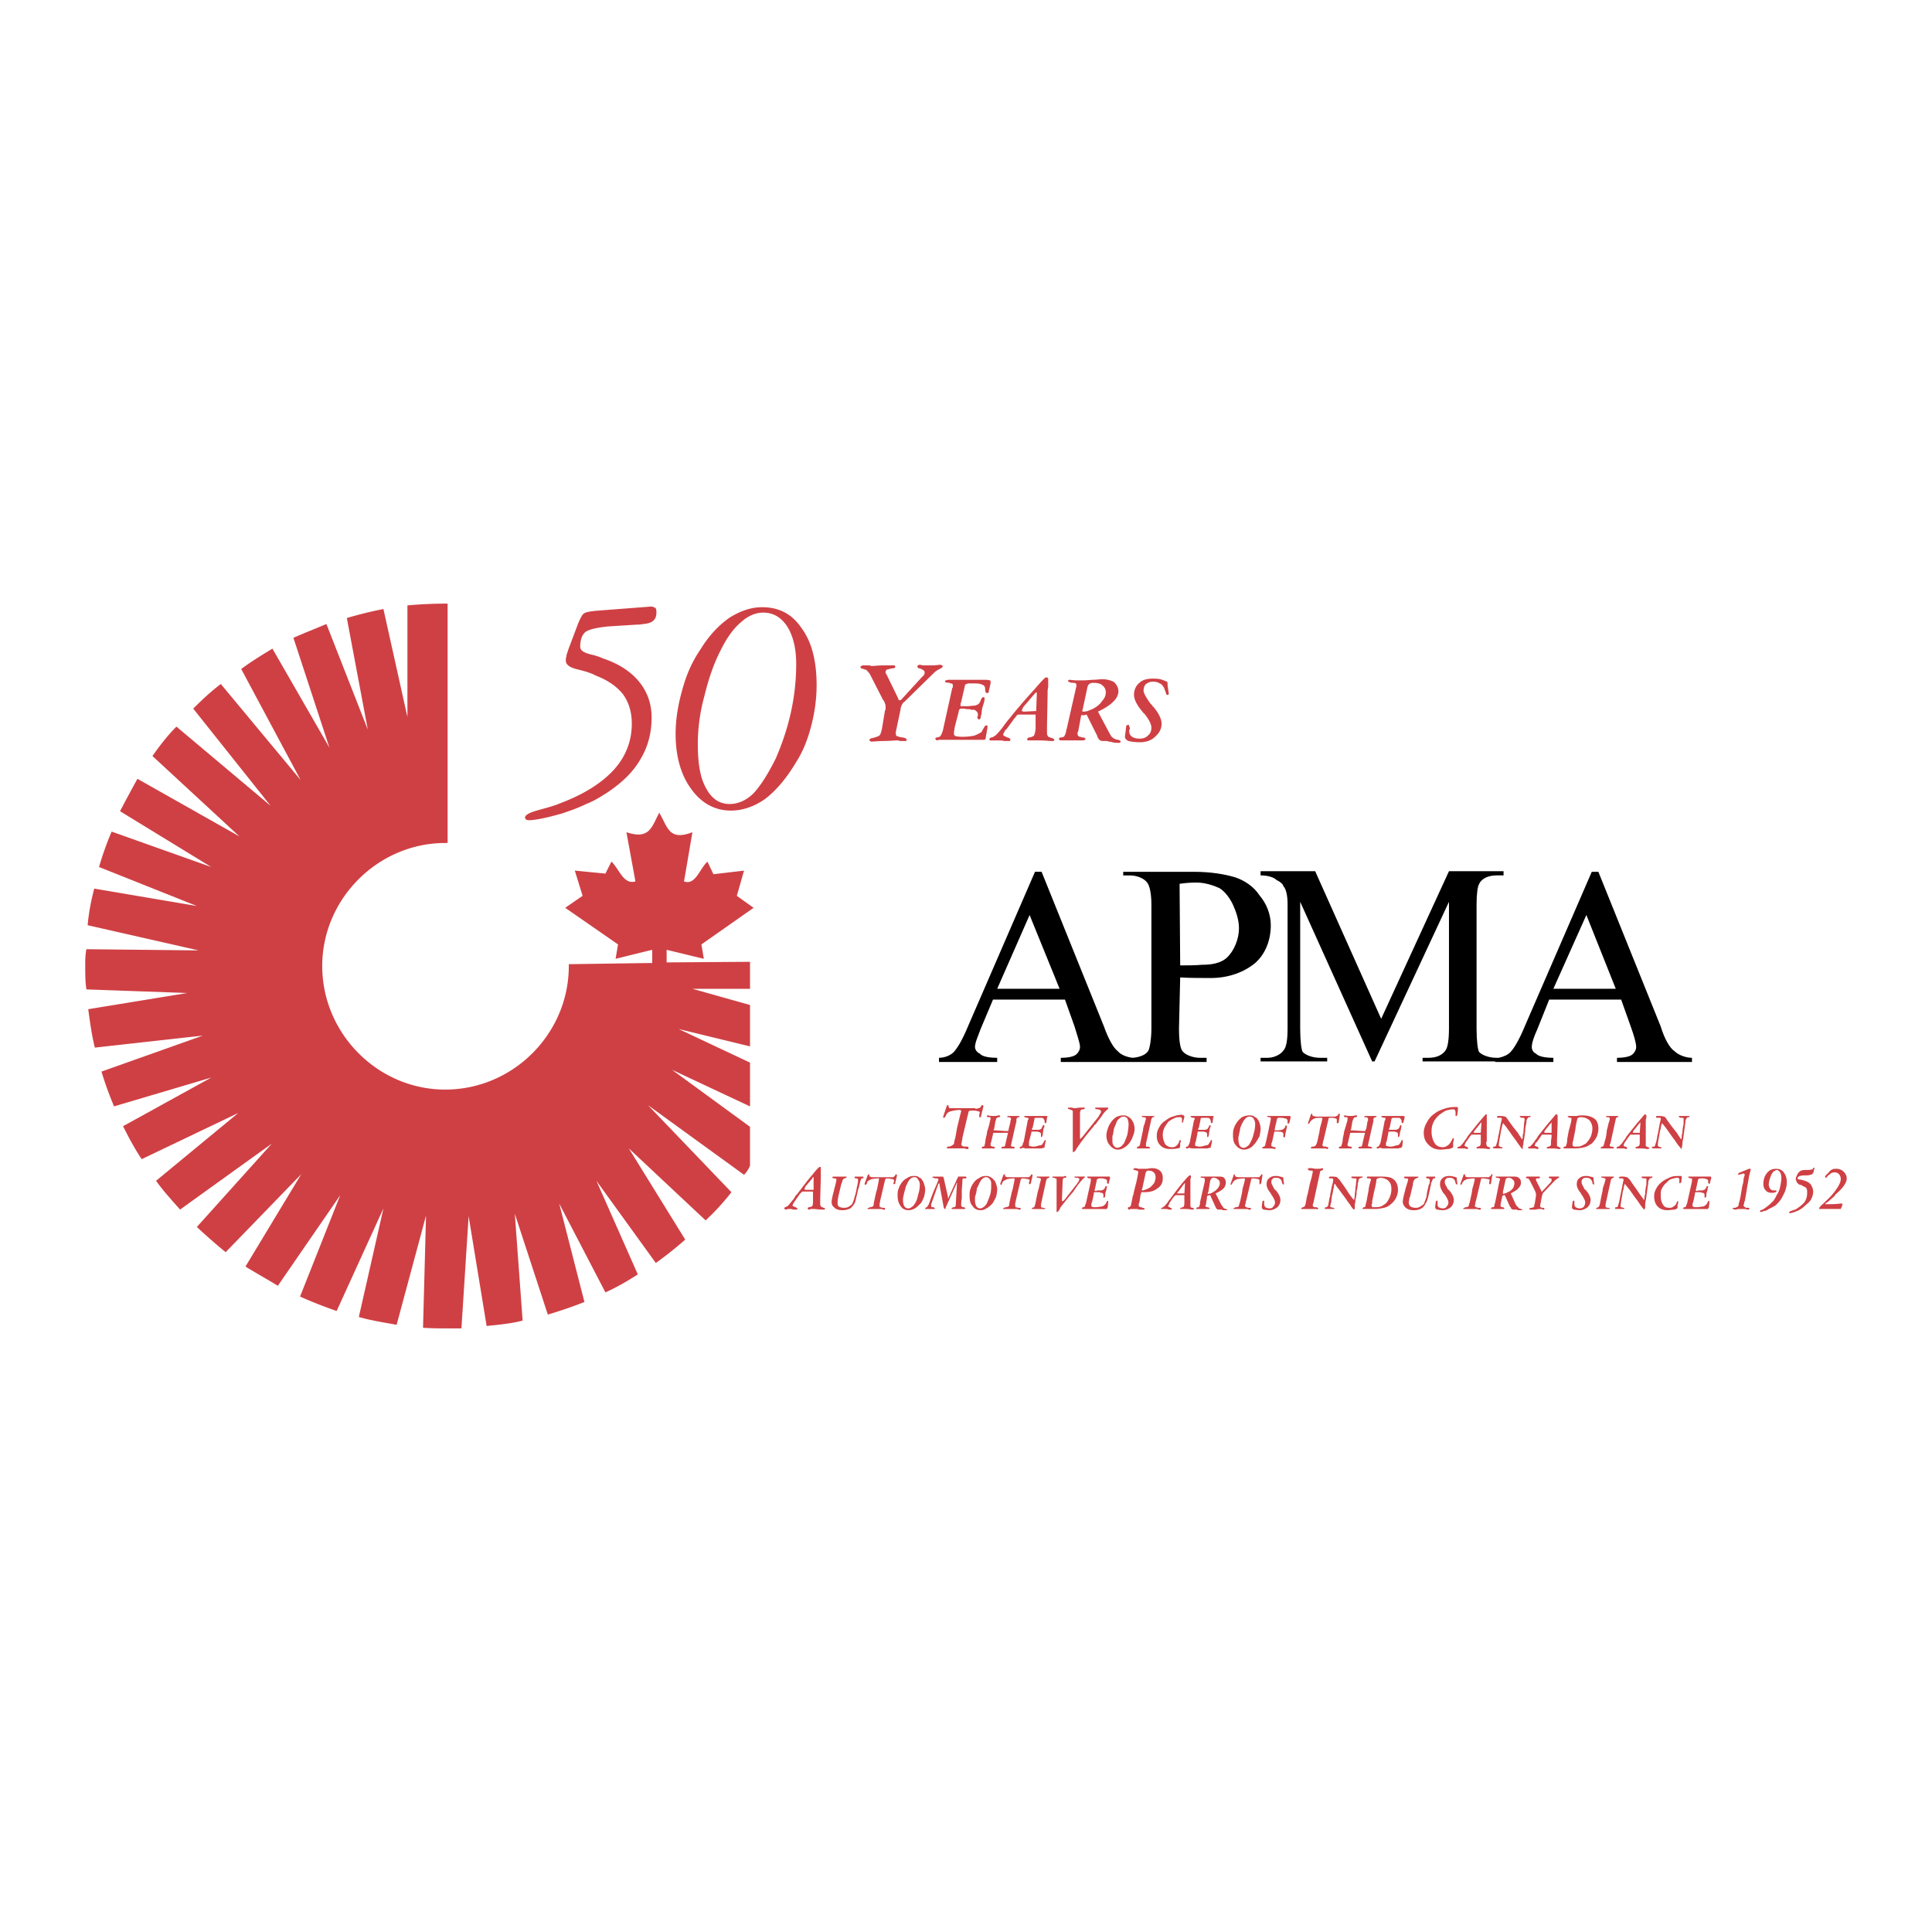 <svg xmlns="http://www.w3.org/2000/svg" width="2500" height="2500" viewBox="0 0 192.756 192.756"><g fill-rule="evenodd" clip-rule="evenodd"><path fill="#fff" d="M0 0h192.756v192.756H0V0z"/><path d="M74.829 112.42v3.891a2.93 2.93 0 0 1-.599.898l-9.578-6.943 8.321 8.68a23.025 23.025 0 0 1-2.574 2.812l-7.662-7.182 5.627 9.098a35.66 35.66 0 0 1-2.933 2.334l-5.926-8.199 4.13 9.338c-1.018.658-2.155 1.316-3.232 1.795l-4.609-8.859 2.514 9.816c-1.197.48-2.454.898-3.651 1.258L51.364 121.1l.778 10.656c-1.137.299-2.394.418-3.591.537l-1.796-10.953-.718 11.193H44.72c-.838 0-1.616 0-2.514-.061l.299-11.193-2.933 10.895c-1.317-.238-2.514-.418-3.771-.777l2.455-10.836-4.669 10.236a45.831 45.831 0 0 1-3.652-1.436l4.011-10.117-6.225 9.039c-1.078-.658-2.155-1.258-3.232-1.916l5.567-9.219-7.542 7.783a57.498 57.498 0 0 1-2.873-2.516l7.482-8.32-9.158 6.586c-.838-.959-1.676-1.855-2.395-2.873l8.201-6.766-9.637 4.609c-.718-1.076-1.317-2.215-1.856-3.291l8.8-4.85-9.697 2.873a34.026 34.026 0 0 1-1.257-3.471l10.116-3.592-10.778 1.2c-.299-1.197-.479-2.514-.659-3.832l9.877-1.615-10.056-.36c-.12-.719-.12-1.496-.12-2.335 0-.539 0-1.137.12-1.676l11.194.12-11.074-2.514c.12-1.317.359-2.514.658-3.652l10.236 1.736-9.757-3.891a30.653 30.653 0 0 1 1.257-3.532l9.937 3.532-9.099-5.567a158.01 158.01 0 0 1 1.736-3.232l10.176 5.747-8.68-8.021c.718-1.018 1.497-2.035 2.394-2.934L27 80.396l-7.722-9.697c.897-.898 1.796-1.736 2.753-2.455l7.961 9.578-5.926-11.074c.957-.718 2.035-1.377 3.112-2.035l5.687 9.876-3.591-10.954c1.078-.479 2.155-.898 3.292-1.376l4.13 10.535-2.093-11.134a40.458 40.458 0 0 1 3.651-.898l2.395 10.774V60.402c1.257-.12 2.634-.18 4.01-.18v23.884h-.239c-6.705 0-12.271 5.566-12.271 12.271 0 6.765 5.566 12.331 12.271 12.331 6.764 0 12.331-5.566 12.331-12.331v-.18l8.321-.12v-1.316l-3.652.899.239-1.437-5.268-3.651 1.736-1.197-.777-2.515 3.053.299.599-1.197c.778.718 1.197 2.334 2.394 1.975l-.897-4.908c2.334.778 2.514-.539 3.292-1.975v-.12.18c.838 1.437.958 2.813 3.292 1.916l-.838 4.908c1.138.419 1.557-1.257 2.335-1.975l.599 1.257 3.053-.359-.719 2.514 1.676 1.197-5.208 3.651.239 1.437-3.711-.898v1.257l8.321-.06v2.693h-5.747l5.747 1.617v4.129l-7.123-1.734 7.123 3.352v4.369l-7.782-3.65 7.781 5.685z" fill="#cf4044"/><path d="M136.902 105.896l-7.182-15.923v12.63c0 1.258.119 2.096.238 2.334.24.299.959.6 1.736.6h.719v.359h-6.645v-.359h.719c.598 0 1.256-.301 1.555-.719.301-.299.42-1.078.42-2.215V90.212c0-.778-.119-1.496-.42-1.796 0-.18-.357-.479-.658-.599-.299-.299-.896-.479-1.615-.479v-.418h5.447l6.584 14.727 6.764-14.727h5.447v.419h-.717c-.779 0-1.498.299-1.736.897-.121.18-.24.898-.24 1.976v12.391c0 1.258.119 2.096.24 2.334.238.299.957.6 1.736.6h.238c.539-.121.898-.301 1.139-.539.418-.42.957-1.377 1.496-2.693l6.645-15.325h.658l6.225 15.444c.359 1.197.898 2.154 1.377 2.455.359.357 1.078.658 1.736.658v.418h-7.482v-.418c.719 0 1.256-.121 1.496-.301.299-.238.42-.537.42-.777 0-.42-.24-1.197-.539-2.035l-.959-2.693h-7.182l-1.197 2.992c-.301.658-.539 1.316-.539 1.736 0 .24.119.539.418.658.24.299.959.42 1.736.42v.418h-5.807v-.059h-7.242v-.359h.598c.838 0 1.377-.301 1.676-.719.24-.299.359-1.078.359-2.215v-12.63l-7.422 15.923h-.24zm-30.648-6.166h-7.182l-1.258 2.992c-.24.658-.539 1.316-.539 1.736 0 .24.18.539.479.658.24.299.898.42 1.736.42v.418h-5.806v-.418c.659 0 1.197-.301 1.437-.539.419-.42.958-1.377 1.497-2.693l6.644-15.325h.658l6.227 15.444c.418 1.197.957 2.154 1.377 2.455.299.357.896.598 1.496.658.719-.061 1.316-.301 1.557-.719.119-.24.299-1.078.299-2.215v-12.33c0-1.137-.18-1.915-.42-2.214-.299-.419-1.018-.718-1.734-.718h-.66v-.36h7.064c1.676 0 3.053.239 4.07.539.957.299 1.916.958 2.455 1.796.717.838 1.137 1.916 1.137 2.993 0 1.497-.539 2.873-1.557 3.771-1.078.898-2.635 1.498-4.43 1.498-.539 0-2.334 0-3.053-.061l-.119 5.088c0 1.258.119 2.096.418 2.334.24.299.959.6 1.676.6h.66v.418h-14.547v-.418c.719 0 1.258-.121 1.496-.301.299-.238.42-.537.42-.777 0-.42-.299-1.197-.539-2.035l-.959-2.695zm-.537-1.078l-2.994-7.362-3.232 7.362h6.226zm12.031-2.334c.719 0 1.496 0 2.154-.061.898 0 1.916-.119 2.574-.778.658-.658 1.137-1.796 1.137-2.873 0-.838-.299-1.676-.598-2.335-.299-.658-.838-1.376-1.377-1.676-.539-.239-1.377-.539-2.215-.539-.418 0-.898 0-1.736.12l.061 8.142zm43.459 2.334l-2.934-7.362-3.293 7.362h6.227z"/><path d="M81.173 118.705v-1.197-.059h-.06c-.06.059-.06.119-.12.18l-.659.777c0 .061 0 .119-.06.119v.121c0 .059.06.059.12.059H81.173zm-1.915 1.197c-.12.18-.18.301-.18.359 0 .061.06.119.18.119.06.061.06.061.12.061.12.061.18.119.18.18 0 0 0 .061-.06.061h-.359c-.12-.061-.24-.061-.359-.061h-.18c-.12.061-.18.061-.18.061-.06 0-.12-.061-.12-.061-.06 0-.06-.061-.06-.061 0-.059 0-.059.119-.119.06 0 .06-.061.12-.061s.06-.059.12-.059c.12-.119.299-.359.599-.719.12-.18.18-.359.299-.418.599-.779 1.078-1.438 1.557-1.977.419-.539.658-.777.718-.777h.12v1.077l-.06 2.156v.3c0 .18 0 .299.06.359 0 .059.06.119.18.119l.06.061c.12 0 .18.059.18.119 0 0 0 .061-.06.061h-.24c-.359 0-.599-.061-.898-.061h-.239c-.06.061-.12.061-.18.061 0 0-.06 0-.06-.061h-.06c0-.119.06-.18.179-.18.06 0 .18-.061.24-.061.06-.059.12-.178.12-.479v-.899-.059c0-.061-.06-.061-.12-.061H80.096c-.06 0-.12.061-.12.061l-.18.18-.538.779zM113.977 118.525c0 .061 0 .121-.061.121v.059l.061.061c.119 0 .24-.061.42-.119.119-.061.299-.121.418-.24s.24-.24.359-.42c.061-.178.119-.357.119-.537s-.059-.359-.178-.48c-.121-.119-.301-.178-.539-.178-.18 0-.24.119-.301.299v.059l-.298 1.375zm-.18.661l-.119.777c0 .061-.061.061-.061.119v.18c0 .061 0 .119.061.119.061.061.119.061.18.061h.059c0 .061.061.061.061.061.119 0 .24.059.24.119 0 0-.061 0-.061.061h-.54c-.059-.061-.18-.061-.238-.061h-.6s-.059 0-.059.061h-.061s-.061 0-.119-.061v-.119-.061h.119c.119-.061.119-.119.18-.18v-.059c.059-.24.119-.539.18-.898.059-.061.059-.119.059-.119.061-.359.18-.779.301-1.258.119-.539.18-.898.18-.959 0-.059 0-.119-.061-.119 0-.059-.061-.059-.119-.059-.061 0-.121-.061-.18-.061-.061 0-.121 0-.121-.061v-.059c.061 0 .121-.061.18-.061.061 0 .18 0 .301.061h.897c.24-.061.42-.061.539-.061.299 0 .6.119.779.299s.238.42.238.719c0 .359-.119.719-.479.957-.359.301-.777.42-1.316.42h-.301c-.059 0-.059.059-.059.119-.06.062-.06.123-.06.123zM131.695 116.969l-.658 3.055c-.061.119-.061.18-.061.18 0 .119 0 .178.061.178.061.061.119.061.238.061h.061c.119.061.18.061.18.119 0 .061 0 .061-.061.061v.061s-.059-.061-.119-.061H129.9h-.061v-.061c0-.059 0-.059.061-.059l.059-.061c.121 0 .18-.061.18-.061.061-.059.061-.119.119-.238 0-.061.061-.299.121-.719.119-.359.18-.719.238-1.018.061-.24.121-.539.24-.898.061-.359.119-.539.119-.598 0-.061 0-.061-.059-.119h-.241c-.061 0-.119-.061-.119-.061-.061 0-.061-.061-.061-.061v-.059c.061-.061.061-.061.119-.061h.301c.18.061.357.061.537.061.121 0 .301 0 .48-.061h.059v.181s-.059 0-.119.061c-.117 0-.178.059-.178.178zM173.656 119.363l.18-1.076c.061-.18.121-.42.121-.658.059-.24.119-.42.119-.42 0-.061-.061-.061-.061-.119h-.059s-.121 0-.24.059c-.119 0-.18.061-.24.061h-.059v-.12s.059 0 .059-.061l1.018-.418h.122c.059 0 .059.059.059.059s-.059.24-.18.719c-.059.479-.18.957-.238 1.438l-.18 1.018c-.061.059-.061.18-.061.238-.059.121-.059.18-.059.18 0 .061.059.119.059.119.061.061.121.061.18.121h.24c.059 0 .119.059.119.059 0 .061 0 .061-.061.061 0 .061-.059.061-.059.061-.061 0-.121 0-.299-.061H173.476c-.119 0-.238.061-.299.061-.119 0-.238-.061-.238-.061h-.061v-.119h.24c.119-.061.18-.061.238-.121.061 0 .119-.119.119-.299.062-.182.123-.42.181-.721zM175.572 120.861c0-.061 0-.061.061-.061 0-.061 0-.061.059-.061.24-.059.539-.299.898-.598l.359-.359c.119-.18.24-.359.299-.539.18-.24.301-.539.359-.838.061-.299.119-.598.119-.898 0-.238-.059-.418-.119-.539-.119-.119-.18-.238-.359-.238-.059 0-.119.061-.238.119-.061 0-.121.119-.18.18-.121.18-.18.359-.24.539s-.119.418-.119.598.059.301.119.42c.119.119.18.18.359.18h.241l.059.061c0 .059-.059.119-.119.119-.119.059-.24.059-.359.059-.24 0-.479-.059-.598-.238-.18-.18-.24-.359-.24-.658 0-.42.119-.779.359-1.078.238-.299.539-.418.898-.418s.598.119.777.357c.18.24.299.539.299.959 0 .479-.119.898-.359 1.316-.18.42-.479.779-.838 1.078-.18.059-.299.18-.479.238-.119.061-.299.18-.418.24-.121 0-.24.061-.301.061-.119.059-.18.059-.18.059-.059 0-.059 0-.059-.059l-.06-.001zM178.506 120.98c0-.061.061-.119.238-.18.18-.061.359-.119.48-.18.359-.24.658-.479.838-.719.18-.299.238-.598.238-.898 0-.178 0-.299-.059-.418-.061-.119-.18-.18-.359-.24 0 0-.061-.059-.18-.119-.18 0-.299-.119-.359-.18s-.061-.119-.119-.18c0-.059-.061-.18-.061-.238 0-.121.061-.24.119-.359.061-.18.121-.24.24-.359s.299-.18.598-.18h.18c.301 0 .479-.061.539-.061 0 0 0-.059.061-.119l.059-.061s.061 0 .061.061v.061s0 .059-.061.119c0 .119 0 .18-.059.299-.061.061-.061.119-.121.119-.059.061-.119.061-.178.061-.121.061-.301.061-.539.061-.479 0-.719.119-.719.299 0 .061.119.119.299.119.18.061.299.061.42.121.238.059.418.178.598.357.119.24.24.42.24.719 0 .24-.061.479-.18.719s-.299.42-.539.6c-.24.238-.539.479-.838.598s-.6.24-.777.24c0-.001-.06-.001-.06-.062zM183.414 120.621H181.497v-.061c0-.059.119-.238.42-.479l.299-.299a6.042 6.042 0 0 0 1.078-1.258c.238-.359.359-.658.359-.896a.687.687 0 0 0-.18-.48.55.55 0 0 0-.42-.18c-.119 0-.18 0-.299.061-.061 0-.119.061-.18.119-.061.061-.18.121-.24.18-.059.121-.119.18-.18.18l-.059-.059v-.061s0-.061.059-.119l.359-.359c.061-.119.18-.18.301-.24.119-.059.238-.059.418-.059.299 0 .539.119.719.299s.299.418.299.658c0 .418-.359.957-1.137 1.617l-.061.119c-.18.18-.418.359-.598.539-.24.18-.359.238-.359.299h.18c.418 0 .896 0 1.316-.061h.18l.061.061c0 .061-.061.119-.061.238-.061.061-.061.121-.119.24h-.061l-.177.001zM83.927 118.166l-.299 1.258v.061c-.06.238-.06.359-.06.479 0 .18 0 .299.12.418.12.061.299.121.479.121.12 0 .24 0 .419-.061.12-.061.18-.119.3-.18a.833.833 0 0 0 .18-.238 2.86 2.86 0 0 0 .179-.539c.06-.18.12-.42.18-.658.06-.301.06-.48.12-.539v-.121c.06-.18.06-.299.06-.418v-.119c-.06 0-.06-.061-.119-.061h-.06c-.12 0-.18-.061-.18-.119l.06-.061h.839v.061c0 .059 0 .059-.06.119h-.06-.06c-.06.061-.12.24-.18.479v.061s0 .059-.06.119v.119c-.06.18-.12.359-.18.658-.12.48-.18.779-.239.959-.12.24-.3.479-.479.598-.24.121-.479.18-.778.18s-.599-.059-.778-.238c-.239-.18-.299-.359-.299-.6 0-.119.06-.539.24-1.137v-.061c.18-.598.239-.957.239-1.018 0-.059-.06-.119-.18-.119-.179 0-.239-.061-.239-.119 0 0 .06 0 .06-.061h1.377v.061c0 .059-.06.059-.12.059 0 0 0 .061-.06.061h-.06c-.12.061-.18.18-.24.479-.062.058-.062.117-.062.117zM86.561 117.27c0-.061.06-.061.06-.061 0-.061.06-.061.06-.061s.06.061.06.121v.059c0 .061.06.061.12.061 0 .061.12.061.299.061h1.976l.12-.121.06-.059c0-.061.06-.121.119-.121v.061c.06 0 .06 0 .06.061l-.179.777v.061c-.06 0-.06.059-.12.059 0 0 0-.059-.06-.059v-.061s0-.061.06-.119v-.18c0-.061-.06-.061-.18-.119-.119 0-.299-.061-.479-.061-.12 0-.24.061-.24.18l-.479 2.035c0 .119-.06.24-.06.299v.18c0 .119 0 .119.06.18.06 0 .18.061.299.061h.12c.06 0 .06.059.06.119v.061h-.06-.12c-.12-.061-.179-.061-.239-.061h-.839-.419c-.06 0-.06 0-.06-.061 0-.059.06-.059.18-.059 0-.061 0-.061.06-.061.179 0 .299-.061.359-.18 0-.059 0-.18.06-.418.06-.301.12-.539.179-.84l.12-.418c.12-.6.179-.898.179-.957 0-.061-.06-.061-.06-.061-.299 0-.539.061-.659.061-.12.059-.239.119-.359.18-.06.059-.119.119-.119.238-.061.119-.12.18-.18.18v-.061c-.06 0-.06 0-.06-.059l.301-.837zM91.23 117.449a.54.54 0 0 0-.419.18c-.12.119-.239.299-.359.598-.06.119-.119.24-.119.359-.061.18-.12.418-.18.658 0 .119-.06.24-.06.299v.18c0 .301.06.48.12.6.12.18.239.238.419.238.12 0 .239-.059.299-.119.12-.061.24-.18.299-.299.18-.24.299-.539.359-.898.12-.359.18-.719.18-1.078 0-.18-.06-.357-.18-.479-.06-.18-.179-.239-.359-.239zm-1.676 1.856c0-.18 0-.42.06-.6s.12-.359.239-.539c.18-.299.359-.479.599-.598.24-.18.479-.24.719-.24.18 0 .299 0 .419.061.06.061.18.119.299.18.12.18.239.299.299.539.06.18.12.359.12.539 0 .299-.06.539-.12.777-.12.24-.18.479-.359.658s-.359.359-.539.479c-.239.121-.419.18-.658.18-.299 0-.599-.119-.778-.418-.18-.241-.3-.6-.3-1.018zM94.164 117.568l.419 1.855v.061h-.06s.06 0 .06.059h.06v-.059l.898-1.977c.06-.059.06-.059.06-.119h.718c.06 0 .12.061.12.061 0 .059 0 .059-.06.059 0 .061 0 .061-.06.061h-.24c0 .061-.06.061-.06.119 0 .121 0 .42-.06.959v.896c-.06.359-.06.539-.06.66 0 .059 0 .119.06.178 0 0 .06.061.12.061h.12c.06.061.12.061.12.119l-.06.061h-1.258c-.06 0-.06-.061-.06-.061 0-.059.06-.059.179-.119h.12l.06-.061c.06-.059.06-.119.06-.178v-.061l.12-2.096v-.061c-.06.061-.06.061-.06.121l-1.078 2.395v.059c0 .061-.06.061-.06.061h-.06c0-.061 0-.061-.06-.119l-.419-2.275v-.119l-.06-.061s0 .061-.06.061l-.718 2.035v.239l.06.061h.18c.06.061.12.061.12.119v.061h-.06-.719-.18v-.061c0-.059.06-.059.12-.119h.06c0-.061.06-.061.06-.119.06-.061.06-.061.12-.18.18-.479.359-1.018.599-1.557.24-.539.359-.838.359-.898v-.059c-.06-.061-.12-.061-.18-.061h-.12c-.18-.061-.299-.061-.299-.119l.06-.061h1.018c0 .06.061.119.061.179zM98.414 117.449a.54.54 0 0 0-.42.18c-.119.119-.24.299-.359.598-.061.119-.119.24-.18.359 0 .18-.059.418-.119.658-.061.119-.061.24-.061.299v.18c0 .301.061.48.121.6.119.18.238.238.418.238.119 0 .18-.059.299-.119.121-.061.18-.18.301-.299a7.32 7.32 0 0 0 .359-.898c.119-.359.119-.719.119-1.078 0-.18 0-.357-.119-.479-.121-.18-.24-.239-.359-.239zm-1.677 1.856c0-.18 0-.42.06-.6s.12-.359.24-.539c.18-.299.359-.479.598-.598.24-.18.479-.24.719-.24.119 0 .24 0 .359.061s.238.119.299.18c.18.18.299.299.359.539.061.18.119.359.119.539 0 .299-.059.539-.119.777-.119.24-.24.479-.359.658-.18.18-.359.359-.598.479-.18.121-.359.18-.6.18-.299 0-.598-.119-.777-.418-.24-.241-.3-.6-.3-1.018zM100.09 117.27c0-.061.059-.061.059-.061 0-.061 0-.061.061-.061 0 0 .061.061.061.121v.059c0 .061.059.061.119.061 0 .061.119.061.299.061H102.666l.119-.121.061-.059c0-.061.059-.121.119-.121v.061c.061 0 .061 0 .061.061l-.18.777s0 .061-.061.061c0 0 0 .059-.061.059 0 0 0-.059-.059-.059v-.061-.119c.059-.061.059-.119.059-.18s-.059-.061-.18-.119c-.119 0-.299-.061-.479-.061-.119 0-.238.061-.238.18l-.48 2.035c0 .119-.059.24-.059.299v.18c0 .119 0 .119.059.18.061 0 .18.061.301.061h.119c.061 0 .061.059.061.119v.061h-.061-.119c-.121-.061-.18-.061-.24-.061H100.57h-.42c-.059 0-.059 0-.059-.061 0-.059.059-.059.18-.059v-.061h.059c.18 0 .301-.061.359-.18 0-.059 0-.18.061-.418.061-.301.119-.539.18-.84l.119-.418c.119-.6.18-.898.18-.957 0-.061-.061-.061-.061-.061-.299 0-.537.061-.658.061l-.359.18a.852.852 0 0 0-.18.238c0 .119-.059.18-.119.18v-.061c-.059 0-.059 0-.059-.059l.297-.837zM104.398 117.688l-.537 2.455v.299c.059 0 .119.061.238.061s.18.059.18.059c0 .061 0 .061-.061.061h-1.257v-.12h.061c.119-.061.119-.061.18-.061 0-.061 0-.119.059-.18 0-.059.061-.238.119-.598.061-.301.121-.6.18-.838.061-.18.121-.42.18-.719.061-.24.121-.42.121-.479l-.061-.061c-.061 0-.119-.061-.18-.061h-.119c-.061 0-.061-.059-.061-.059 0-.061 0-.061.061-.061h1.198v.061s0 .059-.061.059h-.061c0 .061 0 .061-.059.061-.059.001-.059.062-.12.121zM105.416 120.561v-2.752-.122c0-.059 0-.059-.059-.119h-.121v-.061c-.178 0-.238 0-.238-.059 0-.061 0-.061.061-.061h.958c.18 0 .238-.061.238-.061.061 0 .121 0 .121.061s0 .119-.121.119h-.119c-.059.061-.119.18-.119.42l-.061 1.615v.301h.061s.061 0 .119-.061c0-.061 0-.061.061-.061l1.258-1.615c.059-.121.119-.18.178-.24 0-.119.061-.18.061-.18 0-.119-.061-.119-.18-.18h-.059-.061c-.119 0-.18 0-.18-.059v-.061h1.017v.061s0 .059-.061.059l-.119.121c-.061.059-.18.18-.42.479a11.65 11.65 0 0 0-.418.598s-.061.061-.119.18c-.48.539-.898 1.078-1.318 1.617 0 .059-.059.18-.119.238-.061.121-.119.18-.18.18h-.061v-.18-.177zM108.35 120.023l.479-2.156v-.059-.18-.061h-.119-.061c-.119-.061-.178-.061-.178-.119v-.061h2.213c.061 0 .061.061.061.061v.119l-.119.418v.061c0 .061-.061.061-.061.061-.059 0-.119-.061-.119-.121v-.238c-.061-.061-.119-.119-.24-.119-.059-.061-.238-.061-.479-.061-.18 0-.238.061-.299.119v.061l-.18.838v.061l-.061.059c0 .061 0 .061.061.061 0 0 0 .061.061.061h.059c.061-.061.121-.061.18-.061h.359c.119-.061.18-.061.24-.119.059-.061.059-.121.119-.18 0-.121.061-.121.119-.121h.061v.061s-.061.119-.061.299c-.059.18-.119.359-.119.48v.059c0 .18-.061.24-.119.24h-.061v-.061-.18c0-.059 0-.119-.061-.18 0 0-.059-.061-.119-.061h-.119l-.061-.059h-.418c-.121 0-.18 0-.18.119v.061l-.18.838c-.061.061-.061.18-.061.24v.059c0 .061 0 .119.061.119.059.061.18.061.359.061.238 0 .418-.061.598-.061.18-.059.299-.119.359-.238.061 0 .061-.061.119-.18a.79.79 0 0 1 .121-.18l.059.061v.059s0 .24-.059.6l-.061.059c0 .061 0 .061-.061.061H107.987c0-.061-.059-.061-.059-.061 0-.059.059-.059.119-.119.061 0 .119 0 .18-.061.003-.06.064-.179.123-.359zM118.166 119.064l.061-.957v-.061c-.061 0-.061.061-.061.061-.059 0-.059.059-.119.119l-.479.658c-.061 0-.061.061-.061.061 0 .059-.059.059-.059.059 0 .061 0 .061.059.061h.659v-.001zm-1.496.959v.059c-.059.121-.119.18-.119.24 0 .059.061.119.119.119.061 0 .061 0 .061.061.119 0 .18.059.18.119v.061h-.119-.18c-.121-.061-.24-.061-.301-.061h-.418s-.061 0-.061-.061c0 0 .061-.059.121-.059.059-.061.059-.061.119-.061 0-.061.061-.061.061-.061.119-.119.299-.299.479-.598.119-.119.18-.24.238-.299.479-.658.898-1.197 1.258-1.617.359-.418.539-.598.598-.598h.061l.061.059c0 .121-.061.301-.061.42V120.381l.119.121h.122c.059.059.119.059.119.119l-.061.061h-.181c-.299-.061-.479-.061-.719-.061h-.418c0-.119 0-.119.119-.119.061-.061.121-.061.18-.061.061-.061.119-.18.119-.418v-.78h-.119H117.328s-.059 0-.119.061l-.119.119-.42.6zM120.561 118.885c0 .061 0 .061-.059.119v.122h.059s.121-.061.24-.061c.119-.061.24-.119.299-.18.18-.059.301-.238.42-.359.119-.18.18-.299.18-.479s-.061-.299-.18-.359c-.119-.119-.24-.18-.479-.18-.121 0-.24.121-.301.301l-.179 1.076zm-.838 1.078l.479-2.096v-.18-.119c-.059 0-.119-.061-.178-.061-.18 0-.24 0-.24-.059 0 0 0-.061.061-.061h1.616c.299 0 .539 0 .658.119a.68.68 0 0 1 .18.479c0 .18-.059.359-.18.539-.18.18-.418.359-.838.539l.539 1.078c.061.119.119.18.18.238 0 .061.061.121.119.18.061 0 .121.061.18.061.121 0 .121.061.121.061v.059H122c-.061-.059-.119-.059-.18-.059h-.24c-.059 0-.119 0-.178-.061 0 0-.061-.061-.121-.18l-.539-1.197h-.119c-.061.061-.119.061-.18.061l-.119.838v.061c-.061.059-.061.059-.061.119 0 0 0 .059.061.059l.061.061h.119c.119.061.18.061.18.119 0 0 0 .061-.061.061h-.778-.481v-.061c0-.059 0-.059.121-.119h.119s.061-.119.119-.299v-.18zM123.076 117.27v-.061l.059-.061c.061 0 .061.061.061.121 0 .059.061.059.061.059 0 .061 0 .061.059.061.061.061.18.061.299.061h2.038c0-.061.059-.061.059-.121.061 0 .061 0 .061-.059l.119-.121c.061 0 .061 0 .061.061v.061l-.121.777-.059.061-.061.059c-.059 0-.059-.059-.059-.059v-.061-.119-.18c0-.061-.061-.061-.121-.119-.119 0-.299-.061-.539-.061-.119 0-.178.061-.178.18l-.48 2.035c-.059.119-.059.24-.059.299-.061.121-.061.18-.061.18 0 .119.061.119.119.18.061 0 .121.061.24.061h.18s.061.059.061.119l-.061.061h-.061-.119c-.061-.061-.119-.061-.18-.061h-.119-.719-.479v-.061c0-.059.059-.059.119-.059l.061-.061c.238 0 .357-.061.357-.18 0-.059.061-.18.121-.418.059-.301.119-.539.18-.84l.059-.418c.18-.6.24-.898.24-.957l-.061-.061c-.299 0-.539.061-.658.061-.18.059-.299.119-.359.18a.852.852 0 0 0-.18.238c-.059.119-.119.18-.119.18l-.061-.061v-.059l.3-.837zM125.949 119.902c0-.059 0-.059.059-.059 0-.061 0-.061.061-.061l.061.061v.299c0 .119.059.238.119.299s.24.119.42.119c.178 0 .299-.059.357-.18.121-.119.18-.238.18-.418s-.119-.42-.359-.777c-.059-.061-.059-.061-.059-.121-.299-.359-.42-.658-.42-.898 0-.238.061-.479.24-.598.18-.18.418-.24.658-.24.119 0 .299 0 .42.061.119 0 .238.061.299.061.059.059.059.119.059.18v.059l.061.42v.059h-.061c-.059 0-.059 0-.119-.119 0-.061-.061-.18-.061-.238a.461.461 0 0 0-.238-.24c-.061-.061-.18-.061-.299-.061-.18 0-.301 0-.359.121-.121.059-.121.18-.121.357 0 .121.121.301.301.66.059.059.119.119.18.119 0 .061 0 .061.059.119.24.301.359.6.359.838a.989.989 0 0 1-.299.719c-.24.18-.479.299-.777.299-.301 0-.48-.059-.6-.059-.119-.061-.18-.121-.18-.24v-.061l.059-.48zM132.174 120.561c0-.059.061-.119.119-.119.061 0 .121 0 .121-.061.059 0 .059-.059.119-.178 0-.121.061-.359.119-.719.061-.121.061-.24.061-.299.061-.301.119-.6.18-.898.119-.359.119-.539.119-.6v-.059c-.059-.061-.119-.061-.18-.061h-.238v-.061-.059c.059-.061.119-.061.299-.061.119 0 .299 0 .479.061 0 0 .061 0 .061.059.059.061.119.121.238.24.301.418.6.838.898 1.316.299.42.479.658.539.658 0 0 0-.119.061-.359v-.238c.059-.359.059-.658.119-.959 0-.299.061-.479.061-.479 0-.059-.061-.119-.18-.119h-.121c-.059 0-.119 0-.18-.061 0 0-.059 0-.059-.059l.059-.061h1.019c.061 0 .061.061.061.061 0 .059-.061.059-.18.059l-.061.061c-.119 0-.18.119-.18.359-.059.059-.059.119-.059.18 0 .238-.061.479-.119.777v.061c0 .24-.061.539-.121.777 0 .301-.059.42-.059.42v.359c0 .119-.061.18-.061.18-.061 0-.119-.061-.299-.301-.121-.238-.301-.418-.42-.598-.18-.299-.479-.658-.777-1.078a3.593 3.593 0 0 1-.42-.598c-.061 0-.119.18-.119.418-.061.121-.061.18-.061.24-.059.359-.18.719-.18 1.078-.059.299-.119.479-.119.537 0 .061.119.061.24.121h.119l.059.059c0 .061 0 .061-.059.061h-.061H132.173l.001-.057zM136.902 119.844v.238c-.059.061-.059.121-.059.18 0 .061.059.119.059.18h.24c.18 0 .359 0 .6-.061.178-.059.299-.178.418-.238.24-.18.359-.42.479-.658.121-.299.18-.539.18-.838 0-.359-.059-.6-.299-.838-.18-.18-.479-.301-.838-.301-.061 0-.18.061-.24.061-.059 0-.059.061-.119.119 0 0 0 .18-.061.479a13.55 13.55 0 0 1-.18.779l-.18.898zm-.957.717c0-.059.061-.059.119-.119h.061c.061 0 .119-.061.119-.18v-.059s.061-.18.121-.48c.059-.359.119-.658.178-.957 0-.18.061-.42.121-.658.059-.24.119-.359.119-.42 0-.059 0-.059-.061-.059 0-.061-.059-.061-.119-.061h-.119c-.061 0-.119-.061-.119-.119l.059-.061H137.801c.6 0 1.018.061 1.258.299.238.18.418.539.418 1.018a1.828 1.828 0 0 1-.717 1.437c-.18.18-.42.299-.66.359-.299.059-.598.119-.896.119H136.007h-.061c-.001.001-.001.001-.001-.059zM140.973 118.166l-.299 1.258c0 .061-.059.061-.059.061 0 .238-.061.359-.061.479 0 .18.061.299.18.418.119.061.299.121.479.121.119 0 .24 0 .359-.061s.238-.119.299-.18a.468.468 0 0 0 .24-.238c0-.121.119-.301.18-.539.059-.18.059-.42.119-.658.061-.301.119-.48.119-.539 0 0 0-.061.061-.121.061-.18.061-.299.061-.418 0-.061 0-.119-.061-.119 0 0-.061-.061-.119-.061h-.061c-.119 0-.119-.061-.119-.119v-.061H143.189v.061c0 .059 0 .059-.059.119h-.12c-.061.061-.121.24-.24.479v.18s0 .061-.061.119c0 .18-.059.359-.119.658-.119.48-.18.779-.299.959-.121.24-.24.479-.48.598-.178.121-.418.18-.717.18-.359 0-.6-.059-.838-.238-.18-.18-.301-.359-.301-.6 0-.119.061-.539.24-1.137v-.061c.18-.598.299-.957.299-1.018 0-.059-.059-.119-.18-.119h-.059c-.121 0-.18-.061-.18-.119l.059-.061H141.452s.059 0 .059.061c0 .059-.059.059-.119.059l-.061.061h-.059c-.121.061-.24.18-.301.479.002.058.002.117.002.117zM143.248 119.902c0-.059 0-.059.061-.059 0-.061 0-.061.059-.061l.061.061v.299c0 .119 0 .238.119.299.061.061.24.119.42.119s.299-.059.359-.18c.119-.119.18-.238.18-.418s-.121-.42-.359-.777l-.119-.121c-.24-.359-.359-.658-.359-.898 0-.238.059-.479.238-.598.18-.18.42-.24.658-.24.121 0 .301 0 .42.061.119 0 .238.061.299.061.061.059.061.119.061.18v.059l.059.42v.059h-.059c-.061 0-.061 0-.121-.119 0-.061-.059-.18-.059-.238a.465.465 0 0 0-.24-.24c-.059-.061-.18-.061-.299-.061-.18 0-.299 0-.359.121-.119.059-.119.18-.119.357 0 .121.119.301.299.66.061.059.119.119.18.119 0 .061 0 .061.061.119.238.301.359.6.359.838a.99.99 0 0 1-.301.719c-.238.18-.479.299-.777.299s-.479-.059-.6-.059c-.119-.061-.18-.121-.18-.24v-.061l.058-.48zM146.002 117.27c0-.061 0-.061.059-.061 0-.061 0-.061.061-.061 0 0 .061.061.061.121v.059c0 .061.061.061.061.061.059.061.178.061.357.061H148.578c0-.061.059-.061.119-.121l.061-.059c0-.061.059-.121.059-.121.061 0 .061 0 .061.061 0 0 .061 0 .061.061h-.061l-.119.777s0 .061-.061.061c0 0 0 .059-.061.059l-.059-.059v-.061-.119c0-.061.059-.119.059-.18s-.059-.061-.18-.119c-.119 0-.299-.061-.537-.061-.121 0-.18.061-.18.18l-.479 2.035c-.061.119-.061.24-.061.299 0 .121-.061.18-.061.18 0 .119.061.119.121.18.059 0 .119.061.299.061h.119c.06 0 .061.059.061.119v.061h-.241c-.061-.061-.119-.061-.18-.061h-.119-.719-.478v-.061c0-.059.059-.059.119-.059l.061-.061h.061c.178 0 .299-.061.299-.18 0-.059.059-.18.119-.418.061-.301.119-.539.18-.84l.061-.418c.18-.6.238-.898.238-.957l-.059-.061c-.301 0-.539.061-.66.061-.178.059-.299.119-.359.18a.814.814 0 0 0-.178.238c-.061.119-.061.18-.121.18 0 0 0-.061-.059-.061v-.059l.298-.837zM149.953 118.885v.241c.059 0 .119-.061.238-.061.121-.061.24-.119.359-.18.18-.059.299-.238.42-.359.059-.18.119-.299.119-.479s-.061-.299-.18-.359c-.061-.119-.238-.18-.42-.18-.178 0-.299.121-.299.301l-.237 1.076zm-.779 1.078l.42-2.096c0-.059 0-.059.059-.119v-.061c0-.059 0-.119-.059-.119-.061 0-.121-.061-.18-.061-.119 0-.18 0-.18-.059v-.061h1.677c.24 0 .479 0 .6.119.18.121.238.301.238.479 0 .18-.059.359-.238.539-.121.18-.42.359-.779.539l.479 1.078c.061.119.121.18.18.238l.18.18s.121.061.18.061c.061 0 .119.061.119.061 0 .059 0 .059-.059.059h-.359c-.119-.059-.18-.059-.18-.059h-.24c-.119 0-.18 0-.18-.061-.059 0-.119-.061-.119-.18h-.059l-.539-1.197h-.121c-.059.061-.119.061-.119.061l-.18.838v.239c.061 0 .061.061.119.061h.121c.119.061.119.061.119.119v.061h-.299-.96c-.059 0-.059-.061-.059-.061 0-.059.059-.059.119-.119h.119c.061 0 .121-.119.121-.299 0-.061.059-.12.059-.18zM153.125 120.082l.119-.777v-.12c0-.061 0-.182-.059-.24v-.061l-.539-1.076c-.061-.061-.061-.121-.119-.18 0 0-.061-.061-.121-.061-.119 0-.18-.061-.18-.119h.061c0-.061.061-.061.061-.061H153.604c0 .061.061.061.061.061 0 .059-.061.059-.119.119h-.241c-.061.061-.061.061-.061.119v.061l.539 1.078v.059h.061s.059 0 .059-.059l.838-.898c0-.061.061-.061.061-.119v-.18l-.061-.061h-.119c-.059-.061-.119-.061-.119-.119 0 0 .061 0 .061-.061h.958l.061.061s-.061.059-.18.119c-.061.061-.18.119-.24.18l-1.137 1.197c-.061.059-.121.119-.121.18s-.059.119-.059.18l-.18.957v.18h.059c.061.061.121.061.24.061.061 0 .119.059.119.059v.061c0 .061-.059.061-.059.061-.061 0-.121 0-.18-.061h-.121c-.119 0-.299 0-.537.061h-.54l-.061-.061c0-.061.061-.119.18-.119h.119c.061-.061.121-.061.18-.121a.629.629 0 0 1 .06-.3zM156.896 119.902c0-.059 0-.059.061-.059 0-.061 0-.061.059-.061l.061.061v.299a.46.46 0 0 0 .119.299c.119.061.24.119.42.119s.299-.059.418-.18c.061-.119.119-.238.119-.418s-.119-.42-.357-.777c-.061-.061-.061-.061-.061-.121-.299-.359-.42-.658-.42-.898 0-.238.061-.479.24-.598.18-.18.42-.24.658-.24.18 0 .299 0 .42.061.119 0 .238.061.299.061.061.059.061.119.061.18v.059l.059.42v.059h-.059c-.061 0-.061 0-.121-.119 0-.061 0-.18-.059-.238a.472.472 0 0 0-.24-.24c-.061-.061-.18-.061-.299-.061-.18 0-.299 0-.359.121-.119.059-.119.18-.119.357 0 .121.119.301.299.66.059.059.119.119.18.119 0 .061 0 .061.059.119.24.301.359.6.359.838a.989.989 0 0 1-.299.719c-.24.18-.479.299-.777.299-.24 0-.48-.059-.6-.059-.119-.061-.18-.121-.18-.24v-.061l.059-.48zM160.727 117.688l-.537 2.455v.299c.059 0 .119.061.238.061s.18.059.18.059c0 .061-.061.061-.061.061h-1.257l-.061-.061.061-.059h.061c.059-.061.119-.061.119-.061.059-.061.059-.119.119-.18 0-.059.061-.238.119-.598.061-.301.121-.6.18-.838 0-.18.061-.42.18-.719.061-.24.121-.42.121-.479l-.061-.061c-.061 0-.121-.061-.18-.061h-.119c-.061 0-.061-.059-.061-.059v-.061H160.965s.061 0 .061.061l-.061.059h-.061c0 .061-.059.061-.059.061-.058.001-.058.062-.118.121zM161.146 120.561c0-.059 0-.119.061-.119h.059c.061 0 .119 0 .119-.061 0 0 .061-.059.061-.178.061-.121.119-.359.18-.719 0-.121.061-.24.061-.299.059-.301.119-.6.18-.898.059-.359.119-.539.119-.6 0-.059 0-.059-.061-.059 0-.061-.059-.061-.119-.061h-.24l-.059-.061c0-.059.059-.059.059-.059.061-.061.121-.061.24-.061.18 0 .299 0 .479.061.061 0 .061 0 .119.059l.24.24c.24.418.6.838.898 1.316.299.42.479.658.479.658s.061-.119.061-.359c0-.119.059-.178.059-.238 0-.359.061-.658.121-.959v-.479c0-.059 0-.119-.121-.119h-.119c-.06 0-.119 0-.18-.061-.061 0-.061 0-.061-.059 0 0 0-.061.061-.061h1.019v.061c0 .059 0 .059-.119.059 0 0-.061 0-.061.061-.119 0-.18.119-.238.359v.18c-.061.238-.061.479-.121.777v.061c-.059.24-.059.539-.119.777-.061.301-.061.42-.061.42v.359c-.059.119-.059.18-.119.18 0 0-.061-.061-.24-.301-.18-.238-.299-.418-.418-.598-.24-.299-.479-.658-.779-1.078-.299-.359-.479-.598-.479-.598s-.059.18-.119.418c0 .121 0 .18-.061.24-.059.359-.119.719-.18 1.078-.059.299-.059.479-.059.537 0 .061.059.061.238.121h.122v.12h-.061-.061-.778l-.002-.057zM167.73 117.986c-.061 0-.061 0-.061.061h-.12v-.061-.059-.18c0-.061 0-.18-.059-.18 0-.061-.061-.061-.18-.061-.121 0-.301.061-.539.121a.936.936 0 0 0-.479.357c-.24.18-.359.359-.48.6-.119.18-.119.418-.119.719 0 .359.061.658.24.898.119.238.359.299.598.299.18 0 .299 0 .42-.121a.718.718 0 0 0 .299-.299c0-.059 0-.119.061-.119 0-.119.059-.119.059-.119h.061v.18c0 .059-.061.119-.061.18v.299c0 .059-.119.119-.299.18-.18 0-.418.059-.719.059-.418 0-.717-.119-.957-.359-.24-.238-.359-.598-.359-1.018 0-.299.061-.537.24-.838.119-.238.359-.479.598-.658.24-.18.539-.299.779-.418.299-.121.598-.121.896-.121h.18c.061 0 .061.061.061.121v.059l-.06.478zM168.33 120.023l.479-2.156v-.059-.18-.061h-.119-.061c-.119-.061-.18-.061-.18-.119v-.061h2.215c.061 0 .061.061.061.061v.119l-.121.418v.061c0 .061-.059.061-.059.061-.061 0-.121-.061-.121-.121v-.238c-.059-.061-.119-.119-.238-.119-.061-.061-.24-.061-.479-.061-.18 0-.24.061-.301.119v.061l-.18.838v.061l-.059.059c0 .061 0 .061.059.061 0 0 0 .061.061.061h.061c.059-.061.119-.061.18-.061h.359c.119-.061.178-.061.238-.119.061-.061.061-.121.119-.18 0-.121.061-.121.121-.121h.059v.061s-.059.119-.059.299c-.061.18-.121.359-.121.48v.059c0 .18-.059.24-.119.24h-.061v-.061-.18c0-.059 0-.119-.059-.18 0 0-.061-.061-.119-.061h-.121l-.059-.059h-.42c-.119 0-.18 0-.18.119v.061l-.18.838c-.059.061-.059.18-.059.24v.059c0 .061 0 .119.059.119.061.061.18.061.359.061.24 0 .42-.061.6-.061.178-.059.299-.119.357-.238.061 0 .061-.061.121-.18.059-.119.119-.18.119-.18l.061.061v.059s0 .24-.061.6l-.061.059c0 .061 0 .061-.059.061h-2.395c0-.061-.061-.061-.061-.061 0-.059.061-.059.119-.119.061 0 .121 0 .18-.061.004-.06.065-.179.125-.359zM94.462 110.326l.06-.061h.06c.06 0 .06.061.06.119v.061c.06.061.06.119.12.119H97.276l.061.061c.18 0 .238-.061.299-.061s.119-.059.18-.059c0 0 0-.061.061-.121.059-.119.059-.119.119-.119h.061c.059.061.059.061.059.119l-.238.959v.119h-.18v-.061-.18c0-.059.059-.18.059-.238 0-.061-.119-.121-.238-.121-.119-.059-.359-.059-.599-.059-.179 0-.239.059-.299.119v.061l-.599 2.514c0 .18-.06.299-.06.42 0 .119-.06.178-.06.238s.06.119.12.18.179.061.359.061h.18c.06.059.06.119.06.119v.119h-.24c-.12-.059-.18-.059-.299-.059h-1.018H94.525c-.06 0-.06-.061-.06-.061 0-.061.06-.119.18-.119h.06c.24-.061.419-.18.479-.301 0 0 0-.178.119-.537.06-.301.12-.66.18-1.018l.12-.48c.179-.777.299-1.197.299-1.197 0-.059 0-.059-.06-.059 0 0 0-.061-.06-.061-.359 0-.659.061-.838.119-.18 0-.299.121-.419.18-.06.061-.12.18-.18.301-.06.119-.12.18-.179.18h-.061v-.122l.357-1.074zM107.033 114.516v-3.473-.059-.121s0-.059-.061-.059c0-.061-.059-.061-.119-.061s-.061 0-.061-.061c-.18 0-.238-.059-.238-.119v-.059h.299c.119 0 .24.059.359.059.18 0 .359-.059.598-.059h.42v.059c0 .061-.061.061-.119.119h-.18c-.121.061-.18.18-.18.48v2.394c0 .059 0 .059.059.059l.121-.119s0-.061.059-.061l1.617-2.035c.059-.119.119-.238.18-.299.059-.119.059-.18.059-.24 0-.059-.059-.119-.238-.18h-.061c-.18 0-.299-.059-.299-.119l.061-.059h1.255v.059c0 .061 0 .061-.059.119-.061.061-.121.061-.121.121-.119.059-.299.299-.539.658-.238.299-.418.539-.537.719-.061 0-.121.059-.18.18-.6.717-1.139 1.375-1.617 2.094-.059.061-.119.18-.18.301l-.18.18h-.119v-.18l.001-.238zM145.402 111.223c-.059.061-.059.061-.059.121h-.122v-.122-.238c0-.121-.059-.18-.059-.24-.061-.061-.119-.061-.24-.061-.238 0-.418.061-.658.121-.238.119-.479.299-.658.418-.24.24-.479.479-.598.779-.121.238-.18.539-.18.896 0 .48.119.838.299 1.139.18.299.479.418.838.418.18 0 .299-.059.479-.18.119-.059.24-.238.359-.418 0-.061.061-.061.061-.121.059-.119.059-.178.119-.178h.061v.239c-.061.121-.061.18-.061.299v.36c-.061.061-.18.121-.42.18-.238 0-.479.061-.838.061-.539 0-.896-.18-1.197-.479-.299-.299-.479-.658-.479-1.197 0-.359.119-.719.299-1.018.18-.359.42-.658.779-.898.299-.24.598-.359.957-.479s.719-.18 1.078-.18h.238c.061.061.061.119.061.18v.059l-.059.539zM99.371 112.779l.957.061h.241s.061-.061.061-.121v-.059l.18-.719v-.119c.059-.121.059-.18.059-.18 0-.061 0-.061-.059-.119 0 0-.061-.061-.121-.061h-.18v-.12h1.14c.059 0 .059 0 .059.059v.061h-.18v.061c-.059 0-.119.059-.119.178v.18c-.119.48-.24 1.018-.359 1.557s-.18.779-.18.838v.061c.061.061.061.061.119.061h.122c.119.059.119.059.119.119v.061h-.18H99.971c-.059 0-.059-.061-.059-.061 0-.061.059-.119.18-.119h.119c.061-.061.061-.121.119-.301v-.059l.24-1.018h-1.377c-.061 0-.119 0-.119.119l-.18.779c0 .059-.061.119-.061.178v.121c0 .059 0 .119.061.119 0 0 .059.061.18.061h.059c.121.059.121.059.121.119v.061H97.996l-.061-.061c0-.061.061-.061.061-.061 0-.059.061-.059.119-.059.061 0 .121-.061.121-.121v-.059c.059-.121.059-.359.119-.658.061-.24.119-.48.119-.6.061-.24.18-.539.24-.838s.119-.479.119-.539v-.059c-.059-.061-.059-.061-.119-.061h-.119c-.121 0-.121-.061-.121-.061v-.059c0-.061.061-.061.061-.061h.061c.18.061.299.061.479.061s.359 0 .539-.061h.059c.061 0 .061 0 .121.061 0 .059-.061.119-.121.119-.119 0-.18.061-.18.061-.059 0-.059.059-.119.119 0 0 0 .119-.061.238l-.119.719c0 .061 0 .061-.061.061v.059c0 .061.061.061.18.061h.058v.001zM102.125 113.977l.418-2.215.061-.061v-.119s0-.059-.061-.059h-.12c-.119-.061-.24-.061-.24-.121 0 0 0-.059.061-.059h2.214l.061.059s0 .061-.061.061v.061l-.061.418v.061c-.059.059-.059.059-.119.059 0 0-.061-.059-.061-.18 0-.059 0-.119-.059-.18 0-.059-.061-.119-.18-.178h-.539c-.119 0-.238 0-.238.119v.059l-.18.84-.061.059v.12h.719c.119-.059.18-.059.238-.119 0-.059.061-.119.061-.18a.832.832 0 0 1 .119-.18c.061 0 .061 0 .061.061h.059c0 .061-.059.18-.119.359 0 .18-.059.359-.059.479v.061c-.061.18-.061.238-.121.238h-.059v-.059-.121-.059c0-.061 0-.121-.061-.18 0-.061-.061-.061-.119-.061 0 0-.061 0-.121-.061h-.119-.359c-.119 0-.18 0-.18.061v.061l-.238.898v.299c0 .059 0 .119.059.119.061 0 .18.061.359.061.24 0 .42-.061.6-.121.18 0 .299-.059.359-.18 0 0 .059-.119.119-.178.059-.121.059-.182.119-.182l.061.061v.061s-.061.18-.121.539v.12H104.1c-.059 0-.119.061-.238.061H102.364c-.119 0-.238-.061-.359-.061 0 0-.059.061-.119.061h-.059c-.061 0-.061 0-.061-.061h-.061c0-.061.061-.061.121-.119.059 0 .119 0 .119-.061a.513.513 0 0 0 .119-.359h.061v-.002zM112.121 111.402a.542.542 0 0 0-.418.18.86.86 0 0 0-.359.539c-.061.119-.121.299-.18.42-.061.178-.061.357-.121.658-.059.119-.059.18-.059.299v.18c0 .24 0 .479.119.598.119.18.24.24.42.24.059 0 .18-.061.299-.119.119-.061.18-.18.299-.301.119-.238.24-.537.359-.896.061-.359.119-.719.119-1.078 0-.18-.059-.359-.119-.539-.119-.12-.24-.181-.359-.181zm-1.736 1.856c0-.18.061-.418.121-.598.059-.18.119-.359.238-.539a2.12 2.12 0 0 1 .6-.658c.238-.119.479-.18.717-.18.121 0 .24 0 .359.061.121.059.24.119.301.18.178.119.238.299.357.479.061.18.121.418.121.598 0 .24-.061.539-.18.779-.061.238-.18.418-.299.598-.18.24-.359.42-.6.539-.18.119-.359.18-.598.18-.301 0-.6-.18-.779-.42-.237-.24-.358-.599-.358-1.019zM114.875 111.643l-.539 2.453v.301h.24c.119.059.18.119.18.119 0 .061-.061.061-.061.061h-1.259v-.061-.061s.061 0 .061-.059c.061 0 .119 0 .18-.061 0 0 0-.061.061-.119 0-.061.059-.299.119-.6.059-.299.119-.598.18-.838 0-.18.059-.418.18-.719.059-.299.119-.418.119-.479 0-.059-.061-.059-.061-.059-.059-.061-.119-.061-.18-.061h-.119l-.061-.061v-.059H115.114s.059 0 .059.059c0 0-.059 0-.059.061h-.122c-.058.063-.058.122-.117.183zM118.047 111.881v.061c0 .061-.059.061-.059.061h-.061v-.122-.18c0-.119 0-.178-.061-.178 0-.061-.059-.061-.18-.061-.18 0-.359 0-.537.119-.18.061-.359.18-.539.299-.18.18-.301.42-.42.6a1.66 1.66 0 0 0-.18.777c0 .359.121.66.24.898.18.18.359.299.658.299.18 0 .299 0 .418-.119.121-.061.18-.18.301-.359v-.059c.059-.121.059-.182.119-.182l.061.061v.121c-.061.119-.061.178-.061.238v.299c-.061.061-.119.121-.299.121-.18.059-.42.059-.719.059-.42 0-.719-.119-.957-.359-.24-.238-.359-.539-.359-.957 0-.299.059-.539.238-.838.121-.24.301-.479.6-.658.238-.18.479-.359.777-.42.299-.119.6-.18.898-.18.061 0 .119.061.18.061 0 0 .059.061.059.119v.061l-.117.418zM118.705 113.977l.42-2.215s.059 0 .059-.061v-.178h-.178c-.121-.061-.24-.061-.24-.121l.061-.059h2.214l.059.059s0 .061-.059.061v.061l-.061.418v.061l-.061.059c-.059 0-.119-.059-.119-.18 0-.059 0-.119-.061-.18 0-.059-.059-.119-.18-.178h-.537c-.121 0-.24 0-.24.119v.059l-.18.84-.061.059v.061c0 .059 0 .059.061.059h.659c.121-.059.18-.059.24-.119 0-.059.059-.119.119-.18 0-.119.061-.18.119-.18v.061h.061c0 .061-.061.18-.119.359 0 .18-.061.359-.061.479v.061c-.061.18-.061.238-.119.238h-.061v-.059-.121-.059c0-.061 0-.121-.059-.18 0-.061-.061-.061-.121-.061 0 0-.061 0-.119-.061h-.119-.359c-.121 0-.18 0-.18.061v.061l-.18.898c-.061.059-.061.119-.061.178v.121c0 .059 0 .119.061.119.059 0 .18.061.359.061.238 0 .418-.061.598-.121.18 0 .299-.059.359-.18 0 0 .061-.119.119-.178.061-.121.061-.182.121-.182 0 0 .059 0 .059.061v.061s0 .18-.119.539v.12h-.12c-.061 0-.121.061-.24.061H119.003c-.18 0-.301-.061-.42-.061l-.061.061h-.119c-.061 0-.061 0-.061-.061h-.059c0-.061.059-.061.119-.119.061 0 .119 0 .119-.061.065-.063.125-.182.184-.361zM124.691 111.402a.542.542 0 0 0-.418.18 2.02 2.02 0 0 0-.359.539c-.061.119-.121.299-.18.42 0 .178-.061.357-.121.658 0 .119-.059.18-.059.299v.18c0 .24.059.479.119.598.119.18.24.24.42.24a.47.47 0 0 0 .299-.119.723.723 0 0 0 .299-.301c.121-.238.299-.537.359-.896.119-.359.18-.719.18-1.078a.973.973 0 0 0-.18-.539c-.06-.12-.238-.181-.359-.181zm-1.675 1.856c0-.18 0-.418.061-.598.059-.18.119-.359.238-.539a2.12 2.12 0 0 1 .6-.658 1.6 1.6 0 0 1 .719-.18c.18 0 .299 0 .418.061.061.059.18.119.299.18.121.119.24.299.301.479.059.18.119.418.119.598 0 .24-.061.539-.119.779-.121.238-.24.418-.359.598-.18.24-.359.42-.539.539-.24.119-.42.18-.658.18-.301 0-.6-.18-.779-.42-.241-.24-.301-.599-.301-1.019zM127.146 112.898l-.24 1.078c-.061.061-.061.119-.061.18v.119c0 .061 0 .061.061.121h.119c.061.059.061.059.121.059.059 0 .119 0 .119.061v.061c0 .059-.061.059-.061.059h-.059c-.18-.059-.359-.059-.539-.059h-.659v-.122s.059 0 .119-.059h.061l.059-.061c.061-.061.061-.119.061-.18.119-.479.24-1.018.359-1.615.119-.539.18-.84.18-.898v-.119c-.061-.061-.119-.061-.18-.061-.119 0-.18-.061-.18-.061v-.059h2.276c.059.059.059.059.059.119v.061l-.119.479c0 .059 0 .059-.061.059 0 0 0 .061-.059.061l-.061-.061v-.059-.18c0-.061 0-.121-.061-.121 0-.059-.119-.119-.238-.119-.121-.059-.301-.059-.6-.059-.059 0-.119.059-.18.178v.061l-.18.779v.059c0 .061-.059.119-.059.119s.059 0 .059.061h.18c.301 0 .479-.061.539-.061.119-.059.18-.119.24-.178 0 0 .059-.061.059-.121 0-.119.061-.119.121-.119h.059v.061c-.059.418-.18.777-.18.957 0 .061 0 .119-.059.119 0 0 0 .061-.061.061 0 0 0-.061-.061-.061v-.059-.121-.059c0-.121 0-.18-.119-.24s-.356-.06-.774-.06zM130.797 111.164l.061-.061c.061 0 .061.061.061.119 0 0 0 .061.059.061 0 .061 0 .061.061.061s.18.059.299.059H133.075c.119 0 .24 0 .24-.059.059 0 .119 0 .119-.061.059 0 .059 0 .059-.061.061-.059.061-.119.121-.119 0 0 .059 0 .059.061v.059l-.119.779-.061.059h-.12v-.059-.121-.18c0-.059-.059-.119-.18-.119-.061-.059-.238-.059-.479-.059-.119 0-.18.059-.18.119v.059l-.479 2.035c-.061.121-.061.24-.061.301-.059.119-.059.18-.059.18 0 .059.059.119.119.18h.238c.061 0 .121.059.18.059l.061.061c0 .061 0 .061-.061.061 0 .059 0 .059-.059.059 0 0-.061 0-.121-.059H130.795v-.061c0-.061 0-.061.121-.119h.059c.24 0 .299-.121.359-.24 0 0 .061-.119.119-.359.061-.299.121-.598.18-.838l.061-.418c.18-.6.24-.898.24-.959l-.061-.059c-.359 0-.539 0-.719.059-.119.061-.238.119-.299.18s-.119.119-.18.24c-.061.119-.119.119-.119.119h-.061v-.061l.302-.898zM134.988 112.779l.957.061h.241c.059 0 .059-.061.059-.121 0-.059.061-.059.061-.059l.119-.719s0-.061.061-.119v-.18c0-.061 0-.061-.061-.119 0 0-.059-.061-.119-.061h-.18v-.12h1.198v.12h-.119-.061v.061c-.061 0-.119.059-.119.178v.18c-.121.48-.24 1.018-.359 1.557-.121.539-.18.779-.18.838v.061c.059.061.119.061.18.061h.059c.121.059.18.059.18.119l-.059.061h-.18H135.587l-.061-.061c0-.061.061-.119.18-.119h.121c.059-.061.059-.121.119-.301v-.059l.24-1.018h-1.377c-.061 0-.121 0-.121.119l-.18.779c0 .059 0 .119-.059.178v.121c0 .059 0 .119.059.119 0 0 .061.061.18.061h.122c.059.059.059.059.059.119v.061h-1.257c0-.061-.061-.061-.061-.061 0-.061.061-.061.061-.061 0-.059.059-.059.119-.059.061 0 .119-.061.119-.121v-.059c.061-.121.121-.359.121-.658.059-.24.119-.48.119-.6.061-.24.18-.539.24-.838.119-.299.119-.479.119-.539v-.059c-.061-.061-.061-.061-.119-.061h-.121c-.119 0-.119-.061-.119-.061v-.059l.061-.061h.059c.18.061.359.061.479.061.18 0 .359 0 .539-.061h.061c.061 0 .061 0 .119.061 0 .059-.059.119-.119.119-.119 0-.18.061-.18.061-.061 0-.061.059-.061.119-.059 0-.059.119-.119.238l-.119.719v.061l-.061.059c0 .061.061.061.18.061h.059v.001zM137.742 113.977l.418-2.215c.061 0 .061 0 .061-.061v-.178h-.18c-.121-.061-.24-.061-.24-.121l.061-.059h2.215l.059.059v.122l-.119.418v.061l-.061.059c-.059 0-.119-.059-.119-.18 0-.059 0-.119-.061-.18 0-.059-.059-.119-.178-.178h-.539c-.121 0-.18 0-.24.119v.059l-.18.84-.059.059v.061c0 .059 0 .059.059.059h.659c.121-.059.18-.059.24-.119.061-.059.061-.119.119-.18 0-.119.061-.18.119-.18v.061h.061c0 .061-.061.18-.061.359-.059.18-.119.359-.119.479v.061c-.059.18-.059.238-.119.238h-.061v-.059-.121-.059c0-.061 0-.121-.059-.18 0-.061-.061-.061-.121-.061 0 0-.059 0-.119-.061h-.479c-.119 0-.18 0-.18.061v.061l-.18.898c-.061.059-.061.119-.061.178v.121c0 .059 0 .119.061.119s.18.061.359.061c.238 0 .418-.061.598-.121.18 0 .301-.059.359-.18.061 0 .061-.119.119-.178.061-.121.061-.182.121-.182 0 0 .059 0 .059.061v.061s0 .18-.059.539l-.061.059v.061h-.12c-.061 0-.119.061-.24.061H138.038c-.18 0-.299-.061-.42-.061l-.061.061h-.119c-.059 0-.059 0-.059-.061h-.061c0-.061.061-.061.119-.119.061 0 .119 0 .119-.061.065-.063.126-.182.186-.361zM147.738 113.02l.059-.959v-.059c-.059 0-.059 0-.059.059-.061 0-.061.061-.121.121l-.479.598c-.059.061-.059.061-.059.119l-.061.061s0 .061.061.061h.659v-.001zm-1.496.957c-.061.119-.121.24-.121.299 0 .061.061.061.121.121h.059c.119.059.18.119.18.18-.061.059-.061.059-.119.059 0 0-.119 0-.18-.059h-.719c-.061 0-.061-.061-.061-.061 0-.061.061-.061.121-.119h.119c0-.061.061-.061.061-.061.119-.119.299-.299.479-.6.119-.119.18-.238.238-.357.48-.6.898-1.139 1.258-1.557.359-.42.539-.658.6-.658l.059.059V113.919c-.059 0-.059 0-.059.059v.061c0 .119.059.238.059.299.061.061.061.061.119.061.061 0 .061.059.061.059h.061c.059 0 .119.061.119.121h-.061c0 .059 0 .059-.059.059h-.122c-.299-.059-.537-.059-.717-.059h-.42v-.061c0-.061 0-.061.119-.119.061 0 .121 0 .18-.061.061 0 .121-.119.121-.359v-.778h-.121-.597-.241c0 .059-.059.119-.119.18l-.418.596zM148.936 114.516c0-.061.059-.119.119-.119.119 0 .119 0 .18-.061 0 0 .061-.061.061-.18.059-.119.119-.359.178-.719 0-.119.061-.238.061-.299.061-.299.119-.598.18-.957.061-.301.119-.48.119-.539 0-.061 0-.061-.059-.119h-.359c-.061-.061-.061-.061-.061-.121l.061-.059h.238c.18 0 .301 0 .48.059.059 0 .059 0 .119.061s.119.119.18.238c.299.42.598.84.957 1.258.301.479.479.719.479.719s.061-.119.061-.359c0-.119 0-.18.061-.24 0-.359.059-.658.059-.957.061-.299.061-.479.061-.479 0-.061-.061-.119-.119-.119h-.121c-.119 0-.178-.061-.178-.061-.061 0-.061-.061-.061-.061 0-.059 0-.059.061-.059h1.019v.059s-.061.061-.121.061h-.059c-.121.061-.18.18-.24.359v.18c-.061.299-.119.539-.119.777v.119c-.061.24-.061.539-.121.779-.059.24-.059.418-.059.418 0 .121-.061.18-.061.359 0 .121 0 .18-.061.18 0 0-.119-.119-.238-.299-.18-.24-.299-.418-.42-.6-.238-.299-.479-.658-.777-1.076-.299-.42-.479-.6-.479-.6s-.061.121-.121.42c0 .119-.059.18-.059.238-.061.359-.121.719-.18 1.018-.061.359-.061.539-.061.539 0 .061.061.121.24.18h.12v.122h-.12-.659c-.061 0-.121 0-.121-.061h-.06v.001zM154.801 113.02v-1.018s-.061 0-.061.059l-.119.121-.479.598c0 .061-.061.061-.061.119v.122h.72v-.001zm-1.496.957h-.061c-.059.119-.119.24-.119.299 0 .061.061.061.18.121h.061c.119.059.119.119.119.18 0 .059-.061.059-.061.059-.059 0-.119 0-.238-.059h-.301-.418v-.061c0-.061 0-.061.061-.119h.119l.061-.061c.119-.119.299-.299.479-.6.119-.119.18-.238.238-.357.479-.6.898-1.139 1.258-1.557.359-.42.539-.658.598-.658.061 0 .061.059.061.059.061 0 .061.061.061.061V112.061l-.061 1.736V114.338c.061.061.119.061.18.061v.059h.061c.059 0 .119.061.119.121-.061.059-.061.059-.119.059h-.121c-.238-.059-.479-.059-.719-.059h-.358c-.061 0-.061 0-.061-.061s.061-.061.119-.119c.121 0 .18 0 .18-.061.119 0 .119-.119.119-.359v-.119l.061-.479v-.121l-.061-.059H153.844c-.061.059-.061.119-.121.18l-.418.596zM156.957 113.797c0 .061-.061.121-.061.24v.18c0 .059 0 .119.061.119.059.061.119.061.178.061.24 0 .42 0 .6-.061s.359-.18.479-.24c.18-.178.359-.418.479-.658a2.32 2.32 0 0 0 .18-.838c0-.359-.119-.598-.299-.838-.24-.18-.479-.299-.838-.299-.119 0-.18 0-.24.061-.059 0-.119.059-.119.059 0 .061-.061.24-.119.539-.061.24-.061.539-.121.777l-.18.898zm-.959.719c0-.061 0-.119.119-.119h.061c.061 0 .061-.121.119-.24 0 0 .061-.18.061-.479.061-.359.119-.658.18-.959.061-.178.119-.418.18-.658.061-.238.061-.359.061-.418v-.119h-.18s-.061 0-.061-.061c-.061 0-.119 0-.119-.061v-.059h.896c.24-.061.42-.061.539-.061.539 0 .959.119 1.258.359.24.18.359.539.359.957 0 .299-.061.539-.18.838-.121.24-.299.48-.479.658-.24.121-.42.301-.719.359a3.57 3.57 0 0 1-.898.121H155.997v-.058h.001zM161.207 111.643l-.539 2.453c-.061.061-.061.121-.061.18 0 .061.061.061.061.121h.238l.121.119v.061h-1.259-.061v-.061c0-.061 0-.061.061-.061l.061-.059c.059 0 .119 0 .119-.061.059 0 .059-.061.059-.119.061-.061.061-.299.182-.6.059-.299.119-.598.119-.838.059-.18.119-.418.18-.719.119-.299.119-.418.119-.479 0-.059 0-.059-.061-.059 0-.061-.059-.061-.119-.061h-.061-.119v-.061-.059h1.198v.12h-.061-.059c-.059.063-.118.122-.118.183zM163.6 113.02l.061-.959v-.059c-.061 0-.061 0-.061.059-.059 0-.059.061-.119.121l-.479.598c-.061.061-.061.061-.061.119 0 .061-.059.061-.059.061l.059.061h.659v-.001zm-1.496.957c-.059.119-.119.24-.119.299 0 .061.061.061.119.121h.122c.059.059.119.119.119.18-.061.059-.061.059-.119.059 0 0-.061 0-.18-.059h-.719l-.061-.061c0-.061.061-.061.119-.119h.121c0-.061.059-.061.059-.061.121-.119.301-.299.48-.6.119-.119.18-.238.238-.357.479-.6.898-1.139 1.258-1.557.359-.42.539-.658.598-.658l.061.059.061.061c0 .119 0 .299-.061.418V114.338c.061.061.061.061.119.061.061 0 .061.059.061.059h.061c.059 0 .119.061.119.121h-.061c0 .059 0 .059-.059.059h-.122c-.299-.059-.479-.059-.719-.059h-.418v-.061c0-.061.061-.061.119-.119.061 0 .119 0 .18-.061.061 0 .119-.119.119-.359v-.778h-.119H162.761h-.119c0 .059-.061.119-.119.18l-.419.596zM164.797 114.516c0-.061.061-.119.121-.119h.059c.061 0 .121 0 .121-.061 0 0 .059-.061.059-.18.061-.119.121-.359.18-.719 0-.119.061-.238.061-.299.061-.299.119-.598.18-.957.061-.301.119-.48.119-.539 0-.061 0-.061-.059-.119h-.359c-.061-.061-.061-.061-.061-.121l.061-.059h.238c.18 0 .299 0 .479.059.061 0 .061 0 .121.061.059.061.119.119.18.238.299.42.598.84.957 1.258.299.479.479.719.479.719s.061-.119.061-.359c0-.119 0-.18.059-.24 0-.359.061-.658.121-.957v-.479c0-.061 0-.119-.121-.119h-.119c-.119 0-.18-.061-.18-.061-.059 0-.059-.061-.059-.061 0-.059 0-.059.059-.059h1.019v.059s-.059.061-.119.061h-.061c-.119.061-.18.18-.238.359v.18c-.061.299-.061.539-.121.777v.119c-.059.24-.059.539-.119.779s-.061.418-.061.418c0 .121 0 .18-.059.359 0 .121 0 .18-.061.18 0 0-.061-.119-.238-.299-.18-.24-.301-.418-.42-.6-.24-.299-.479-.658-.777-1.076-.301-.42-.48-.6-.48-.6s-.059.121-.119.42c0 .119 0 .18-.059.238-.061.359-.121.719-.18 1.018-.061.359-.061.539-.061.539 0 .061.061.121.24.18h.12v.122h-.12-.661c-.059 0-.119 0-.119-.061h-.063v.001zM87.998 72.673l.299-1.795c.06-.06.06-.12.06-.18v-.18c0-.18-.06-.359-.18-.599 0-.06-.06-.06-.06-.06l-1.316-2.574c-.06-.12-.18-.239-.24-.299-.06-.12-.18-.18-.239-.18-.06 0-.06 0-.12-.06-.239 0-.359-.12-.359-.18s.06-.12.12-.12c.06-.06.12-.06.18-.06h.479c.18 0 .3.06.359.06.299 0 .659-.06 1.137-.06h1.138c.06.06.06.12.06.18s-.12.12-.3.12h-.06c-.24.06-.419.119-.479.119-.06.06-.12.12-.12.24v.12s0 .06.06.06l1.197 2.455v.06c.06.12.12.12.12.12.06 0 .179 0 .239-.12l.06-.06 1.916-2.095.24-.239c.06-.12.06-.18.06-.239 0-.06 0-.12-.06-.18s-.12-.12-.18-.12c-.06-.06-.12-.06-.239-.119-.18 0-.24-.12-.24-.18s0-.06.06-.12.12-.06.18-.06c0 0 .12 0 .299.06h.598c.299 0 .659 0 1.018-.06h.12c.12 0 .18.06.18.06.06 0 .06.06.06.12s-.06.119-.299.239-.419.239-.599.419l-2.933 2.873c-.12.06-.18.18-.239.299-.06.12-.12.299-.12.419l-.479 2.274v.18c0 .06 0 .12.06.18 0 .06.06.06.12.06.12.06.299.12.479.12.3.06.419.12.419.24 0 .06 0 .06-.06.12H89.855c-.119 0-.239-.06-.299-.06-.359 0-.838.06-1.376.06-.599 0-.958.06-1.197.06-.12 0-.179-.06-.179-.06-.06 0-.06-.06-.06-.06 0-.12.12-.239.359-.239.12-.06.24-.06.359-.12.18-.06.3-.12.359-.24.057-.12.117-.299.177-.599zM94.103 72.733l.898-4.071s0-.06.06-.06v-.239c0-.06 0-.12-.06-.12 0-.06-.06-.06-.18-.06-.06 0-.06 0-.06-.06-.299 0-.479-.061-.479-.12s.06-.12.06-.12c.06 0 .18-.06.299-.06h3.651c.301 0 .42.06.48.06.059 0 .059.06.059.12v.18l-.18.778c0 .06 0 .12-.059.18h-.121c-.119 0-.119-.06-.18-.24 0-.18 0-.299-.059-.419-.061-.12-.24-.18-.42-.24s-.479-.06-1.018-.06c-.299 0-.479.06-.539.239v.06l-.359 1.556c0 .06-.06.12-.06.18v.24h.599c.359 0 .599-.06.837-.06.18-.06.359-.12.42-.24.059-.06.119-.179.18-.359.059-.12.119-.239.238-.239.061 0 .061 0 .121.06v.06c0 .06 0 .299-.121.599-.119.359-.18.659-.18.958 0 0 0 .06-.059.12 0 .239-.061.419-.18.419-.061 0-.061 0-.121-.06 0-.06-.059-.06-.059-.12s0-.12.059-.18v-.12c0-.12-.059-.24-.119-.299a.815.815 0 0 0-.238-.18h-.24c-.061 0-.12 0-.18-.06h-.299c-.299-.06-.479-.06-.539-.06-.18 0-.24.06-.299.24v.06l-.419 1.616c0 .18-.06.299-.06.419v.18c0 .12.06.18.179.239.06 0 .299.06.659.06.479 0 .897-.06 1.198-.12.299-.12.537-.24.717-.359.061-.12.121-.239.24-.419.061-.18.18-.239.24-.239h.059c.061.06.061.119.061.119 0 .06-.061.419-.18 1.078v.06c0 .06-.061.12-.061.12 0 .06-.059.06-.119.06h-4.43c-.12 0-.18.06-.239.06-.06 0-.06-.06-.12-.06-.06-.06-.06-.06-.06-.12s.06-.12.239-.12c.12-.06.24-.06.24-.12.12-.12.18-.299.299-.658v-.059h.004zM103.381 70.938l.061-1.736v-.06c0-.06-.061-.06-.061-.06s-.059.06-.119.06c0 .06-.059.12-.18.239l-1.018 1.197c0 .06-.061.12-.061.18-.059.06-.059.12-.059.12v.06c.059 0 .119.06.18.06h.119l1.138-.06zm-2.992 1.855h-.061c-.119.239-.238.419-.238.479 0 .12.119.18.299.24.061.06.119.06.119.06.24.06.301.18.301.24s0 .06-.061.12H100.209c-.24-.06-.418-.06-.598-.06h-.838c-.061-.06-.061-.06-.061-.12s.061-.12.18-.18c.119 0 .18-.06.238-.06.061-.06.121-.12.18-.12.18-.18.539-.539.898-1.078.24-.299.359-.479.479-.599a54.464 54.464 0 0 1 2.516-2.933c.658-.778 1.076-1.197 1.137-1.197.119 0 .18 0 .18.06.059 0 .059.06.059.12v.778c-.059.239-.059.419-.059.419v.299l-.061 3.172v.479c0 .24 0 .419.061.479.059.12.119.179.299.179 0 0 0 .06.061.06h.059c.18.06.24.12.24.18s0 .06-.061.12h-.238-.18c-.48-.06-.959-.06-1.377-.06H102.544c-.059 0-.059-.06-.059-.06 0-.12.059-.24.238-.24.121 0 .24-.06.359-.12.121-.06.18-.299.24-.718V71.415v-.12H101.944h-.299c-.061 0-.121 0-.18.06-.061.06-.121.179-.24.299l-.836 1.139zM108.051 70.638c0 .06 0 .12-.061.18v.18h.061c.061 0 .24 0 .479-.06.24-.12.479-.18.658-.3.301-.18.6-.419.779-.718.238-.239.359-.539.359-.838s-.121-.539-.359-.718c-.18-.18-.539-.239-.898-.239s-.539.179-.598.538l-.42 1.975zm-1.615 2.035l.896-3.951c0-.06 0-.12.061-.179v-.18c0-.06 0-.12-.061-.18-.119-.06-.238-.06-.359-.06h-.059c-.24-.061-.359-.12-.359-.18s0-.06.059-.06c0-.06.061-.06.121-.06.418.06.719.06.896.06.359 0 .779 0 1.318-.06.479 0 .838-.06.957-.06.539 0 .959.12 1.258.299.238.24.418.539.418.898s-.18.718-.479 1.018-.777.658-1.557 1.018l1.018 1.915c.119.24.24.419.301.539.119.12.178.18.299.24.119.06.238.12.418.12.121.06.24.12.24.179 0 .06-.061.06-.119.12h-.24c-.119 0-.299 0-.479-.06-.24-.06-.359-.06-.359-.06-.119-.06-.299-.06-.479-.06s-.301 0-.359-.06c-.061 0-.18-.12-.299-.359v-.06l-1.078-2.155c-.061 0-.18.06-.24.06h-.299l-.299 1.616s0 .06-.061.06v.239c0 .06 0 .06.061.12.059.06.059.12.18.12.059 0 .119.06.238.06.18 0 .301.06.301.18 0 0 0 .06-.061.06-.061.06-.119.06-.24.06h-2.093c-.061 0-.18 0-.18-.06-.061 0-.061 0-.061-.06 0-.12.061-.18.24-.18.119 0 .18-.06.238-.06.061-.06.18-.24.24-.599.001-.118.062-.178.062-.238zM112.361 72.494c0-.06 0-.119.059-.119 0 0 .061-.06.18-.06 0 0 .061.06.061.12s.061.12.061.239c0 .06 0 .06-.061.18v.12c0 .24.119.419.299.539s.42.18.779.18c.357 0 .598-.12.777-.299.24-.18.359-.479.359-.778 0-.359-.24-.838-.719-1.437-.061 0-.061 0-.061-.06-.059 0-.059-.06-.119-.12-.598-.718-.838-1.257-.838-1.676 0-.479.18-.898.539-1.197.299-.3.777-.419 1.316-.419.24 0 .539 0 .779.06.238.06.479.18.658.239.059.06.059.12.059.239v.12l.121.838c0 .06 0 .06-.061.12h-.119c-.061 0-.061-.06-.121-.239-.059-.18-.119-.299-.178-.479-.121-.18-.24-.359-.42-.419-.18-.12-.42-.18-.719-.18-.238 0-.479.12-.658.239-.18.18-.24.419-.24.659s.24.659.66 1.257c.119.12.238.24.238.299.061.06.121.06.18.18.479.599.719 1.138.719 1.557 0 .539-.24.958-.658 1.317-.359.359-.898.539-1.496.539-.48 0-.898-.06-1.139-.12-.238-.12-.359-.239-.359-.419v-.06l.122-.96zM57.708 62.138c.24-.539.419-.897.599-.958.18-.12.599-.18 1.138-.24l5.447-.419h.06c.18 0 .299.06.419.12.12.12.12.299.12.479 0 .719-.419 1.078-1.317 1.138-.299.06-.479.06-.599.06l-2.873.18c-1.197.12-1.916.299-2.274.539-.359.299-.539.778-.539 1.497 0 .359.359.599 1.138.778.479.12.838.239 1.077.359 1.616.538 2.813 1.316 3.651 2.334s1.257 2.215 1.257 3.592c0 1.497-.359 2.933-1.137 4.19-.719 1.257-1.856 2.334-3.293 3.292-.658.419-1.316.838-2.095 1.137-.718.359-1.556.659-2.454.958-.659.18-1.317.359-1.916.479s-1.018.18-1.257.18c-.12 0-.239 0-.359-.06-.06-.06-.12-.12-.12-.18 0-.299.479-.538 1.377-.778.838-.24 1.556-.419 2.095-.659 2.395-.897 4.19-2.035 5.387-3.352 1.198-1.317 1.796-2.873 1.796-4.609 0-1.138-.299-2.095-.838-2.874-.599-.778-1.497-1.437-2.753-1.916-.419-.239-1.018-.419-1.736-.599-.838-.18-1.257-.479-1.257-.897 0-.12 0-.239.06-.419 0-.179.12-.419.18-.658l1.016-2.694zM69.621 74.23c0 1.916.24 3.412.838 4.43.539 1.018 1.317 1.556 2.334 1.556.838 0 1.676-.359 2.394-1.078.718-.778 1.437-1.915 2.215-3.472.598-1.377 1.137-2.933 1.496-4.549s.539-3.232.539-4.849c0-1.556-.299-2.813-.898-3.771-.599-.898-1.376-1.377-2.394-1.377-.718 0-1.497.299-2.215.958-.718.599-1.376 1.496-1.975 2.693-.719 1.377-1.257 2.933-1.676 4.669a17.992 17.992 0 0 0-.658 4.79zm-2.215-1.018c0-1.437.24-2.874.659-4.37.419-1.557 1.018-2.874 1.796-4.011.838-1.377 1.795-2.395 2.873-3.172 1.137-.719 2.215-1.078 3.292-1.078 1.676 0 2.993.659 3.951 2.095 1.018 1.376 1.497 3.292 1.497 5.687 0 1.317-.18 2.693-.539 4.07-.359 1.377-.838 2.574-1.497 3.592-.958 1.616-1.975 2.813-3.052 3.651-1.078.778-2.275 1.197-3.472 1.197-1.556 0-2.933-.719-3.951-2.155-1.018-1.375-1.557-3.231-1.557-5.506z" fill="#cf4044"/></g></svg>
